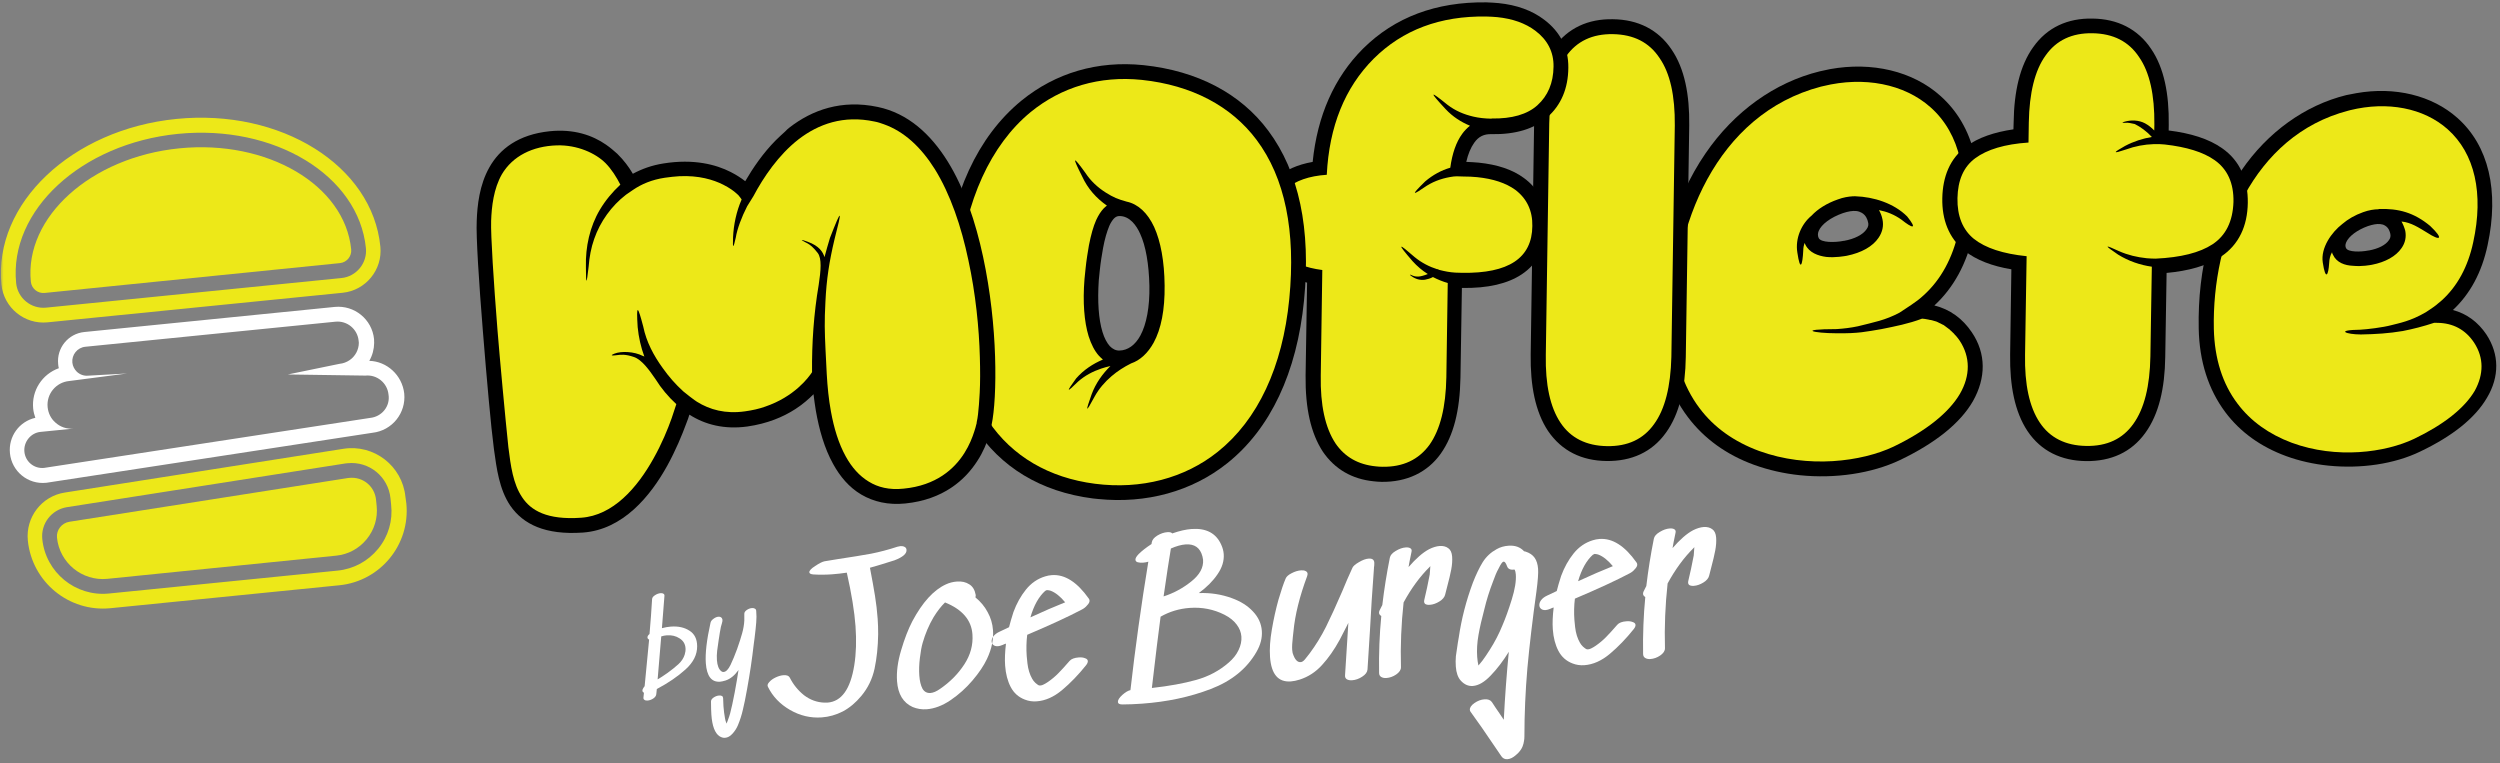 <svg width="1025" height="313" viewBox="0 0 1025 313" fill="none" xmlns="http://www.w3.org/2000/svg">
<rect x="0" y="0" width="1025" height="313" fill="#808080" stroke="none"/>
<mask id="mask0_3383_11215" style="mask-type:luminance" maskUnits="userSpaceOnUse" x="0" y="0" width="1025" height="313">
<path d="M1024.35 0H0.352V312.269H1024.35V0Z" fill="white"/>
</mask>
<g mask="url(#mask0_3383_11215)">
<path d="M1019.44 137.173C1015.99 132.032 1011.35 128.603 1005.69 127.11C1012.78 120.495 1017.56 111.605 1019.91 100.533C1024.72 78.296 1020.39 59.716 1007.49 48.314C997.119 39.105 981.902 35.416 966.129 38.193L961.972 38.993C945.036 43.18 929.753 54.159 918.981 69.878C907.016 87.31 900.964 109.726 901.475 134.745C901.734 148.224 905.456 159.711 912.36 168.974C918.46 177.136 926.913 183.194 937.328 187.005C942.731 188.982 948.611 190.294 954.663 190.91C967.876 192.255 981.63 190.292 992.242 185.155C1005.63 178.773 1014.84 171.354 1019.66 163.08C1024.82 154.433 1024.73 145.253 1019.44 137.173ZM979.461 98.454C978.136 100.459 975.127 101.987 971.181 102.707L971.08 102.696C967.75 103.377 962.655 103.368 961.902 101.762C961.64 101.328 961.42 100.49 961.946 99.321C963.01 96.881 966.434 94.275 970.876 92.688C972.774 92.066 974.439 91.726 975.851 91.87C976.658 91.952 977.253 92.115 977.827 92.479C979.369 93.349 979.82 94.924 980.03 95.862C980.241 96.801 980.047 97.698 979.461 98.454Z" fill="black"/>
<path d="M1014.41 140.531C1010.88 135.178 1005.76 132.415 999.241 132.363C998.838 132.322 998.525 132.392 998.121 132.351L998.021 132.341C993.801 133.746 989.3 134.918 985.142 135.718C979.541 136.676 974.002 137.03 967.979 137.13C961.967 137.13 957.158 135.315 967.771 135.173C970.434 135.036 976.933 134.271 980.495 133.309C983.533 132.497 988.196 131.748 994.588 128.017L996.447 126.779C998.083 125.723 999.639 124.454 1001.1 123.176C1007.49 117.406 1011.87 109.394 1014.02 99.32C1018.4 79.282 1014.67 62.902 1003.55 53.006C993.737 44.262 978.841 41.422 963.581 45.168L962.744 45.388C923.694 55.579 906.883 97.588 907.675 134.865C907.967 147.022 911.197 157.338 917.397 165.51C922.782 172.682 930.288 178.032 939.613 181.529C957.982 188.291 978.033 185.541 989.816 179.913C1001.92 174.113 1010.46 167.339 1014.65 160.224C1018.4 153.37 1018.38 146.641 1014.41 140.531ZM956.526 104.474C956.355 104.151 956.184 103.828 956.124 103.414C955.375 104.765 955.03 106.156 954.956 107.881C954.655 112.844 953.491 115.274 952.334 107.614C951.416 101.61 955.937 95.243 960.362 91.82C962.595 89.908 965.523 88.168 968.905 86.983C971.338 86.11 973.406 85.811 975.242 85.794L975.253 85.693C983.435 85.405 989.777 87.171 996.355 92.63C1002.12 98.108 1000.6 98.973 995.059 95.352C991.603 93.268 988.549 91.225 984.717 90.834C984.717 90.834 984.717 90.834 984.616 90.824C985.31 92.016 985.792 93.288 986.163 94.65C986.622 97.143 986.174 99.543 984.627 101.729C982.351 105.065 978.029 107.478 972.519 108.548C971.792 108.678 968.361 109.348 964.73 108.978C961.381 108.841 958.034 107.685 956.526 104.474Z" fill="#EDE818"/>
<path d="M808.477 136.286C804.674 130.6 799.455 126.807 793.092 125.243C800.964 117.993 806.348 108.146 809.002 96.085C814.321 71.862 809.544 51.708 795.523 39.274C784.222 29.156 767.503 25.212 750.266 28.349L746.098 29.25C727.598 33.788 710.992 45.753 699.259 62.903C686.222 81.856 679.551 106.349 680.128 133.72C680.466 148.429 684.388 160.955 692.027 171.007C698.67 179.836 707.879 186.48 719.181 190.586C725.079 192.715 731.452 194.178 738.008 194.846C752.331 196.303 767.326 194.161 778.998 188.623C793.568 181.647 803.67 173.504 808.861 164.554C814.326 154.919 814.323 144.932 808.477 136.286ZM765.293 93.98C763.847 96.177 760.403 97.967 756.044 98.746L755.943 98.736C752.3 99.486 746.59 99.516 745.665 97.588C745.243 96.729 745.245 95.71 745.65 94.733C746.744 91.99 750.603 89.122 755.57 87.386C757.679 86.683 759.546 86.364 761.059 86.518C761.967 86.61 762.652 86.883 763.328 87.258C765.061 88.25 765.694 90.046 765.894 91.086C766.205 92.035 766.001 93.033 765.293 93.98Z" fill="black"/>
<path d="M803.448 139.646C803.176 139.313 803.006 138.99 802.734 138.656C802.643 138.545 802.552 138.434 802.462 138.323C802.281 138.1 802.1 137.878 801.918 137.656C801.828 137.545 801.737 137.434 801.546 137.312C801.364 137.09 801.274 136.979 801.093 136.757C801.002 136.646 800.811 136.524 800.72 136.413C800.529 136.292 800.448 136.08 800.257 135.958C800.166 135.847 799.975 135.726 799.884 135.615C799.693 135.493 799.602 135.382 799.421 135.16C799.229 135.038 799.139 134.927 798.947 134.806C798.756 134.684 798.665 134.573 798.474 134.452C798.282 134.331 798.192 134.219 798 134.098C797.809 133.977 797.718 133.865 797.527 133.744C797.335 133.623 797.245 133.512 797.053 133.39C796.862 133.269 796.771 133.158 796.569 133.137C796.378 133.016 796.186 132.894 796.086 132.884C795.894 132.763 795.793 132.752 795.602 132.631C795.41 132.51 795.209 132.489 795.017 132.368C794.826 132.246 794.725 132.236 794.533 132.115C794.342 131.993 794.14 131.973 793.949 131.851C793.747 131.831 793.656 131.72 793.455 131.699C793.253 131.679 793.061 131.557 792.86 131.537C792.658 131.516 792.567 131.405 792.366 131.384C792.164 131.364 791.872 131.232 791.67 131.212C791.569 131.201 791.367 131.181 791.266 131.171C790.964 131.14 790.772 131.018 790.47 130.988L790.369 130.977C789.673 130.805 788.866 130.722 788.059 130.64C782.547 132.729 777.037 133.799 771.315 134.949C765.2 135.957 762.162 136.769 752.901 136.642C743.63 136.615 736.46 134.968 753.076 134.927C756.052 134.72 758.837 134.392 761.754 133.772C768.344 132.099 772.905 131.34 778.833 128.173L783.64 124.993C785.499 123.756 787.156 122.497 788.732 121.027C795.805 114.614 800.572 105.825 803.013 94.864C807.793 72.93 803.729 54.784 791.481 43.958C780.733 34.405 764.244 31.199 747.521 35.305L746.582 35.516C703.758 46.749 685.316 92.77 686.152 133.619C686.421 146.996 689.962 158.261 696.786 167.312C702.704 175.252 710.976 181.087 721.189 184.878C741.333 192.228 763.341 189.27 776.295 183.149C789.582 176.757 799.008 169.258 803.571 161.467C807.902 153.959 807.865 146.312 803.448 139.646ZM740.193 100.291C740.113 100.079 740.033 99.867 739.851 99.645C739.557 100.532 739.354 101.531 739.331 102.751C739.039 108.632 738.115 111.697 736.909 103.524C735.971 97.722 738.614 91.774 742.726 88.422C745.243 85.723 748.949 83.348 753.492 81.772C755.824 80.889 757.893 80.59 759.739 80.472C759.941 80.493 760.243 80.523 760.455 80.443C760.556 80.453 760.657 80.464 760.758 80.474C768.172 80.719 776.47 83.296 781.929 88.743C786.358 94.29 784.079 93.65 779.556 90.03C776.704 88.008 773.67 86.782 770.372 86.14C771.066 87.332 771.548 88.604 771.818 89.956C772.368 92.56 771.799 95.152 770.241 97.439C767.834 101.066 763.189 103.651 757.154 104.871C756.326 104.99 752.582 105.73 748.749 105.34C745.431 104.901 741.791 103.613 740.193 100.291Z" fill="#EDE818"/>
<path fill-rule="evenodd" clip-rule="evenodd" d="M805.365 102.748C798.969 97.51 796.167 89.99 796.344 81.243C796.521 72.497 799.419 65.047 806.036 60.115C811.107 56.351 817.749 54.174 825.509 53.027L825.594 50.182C825.768 37.461 828.167 26.903 833.628 19.306C839.343 11.226 847.783 7.397 857.952 7.616C868.131 7.735 876.477 11.846 881.96 20.047C887.283 27.825 889.353 38.532 889.189 51.152L889.155 53.492C898.111 54.608 905.623 56.901 911.134 60.825C918.46 65.953 921.735 73.827 921.597 83.189C921.459 92.551 918.016 100.354 910.481 105.294C904.805 108.996 897.255 111.081 888.305 111.903L887.75 146.394C887.577 159.115 885.167 169.774 879.595 177.461C873.891 185.441 865.461 189.169 855.282 189.05C845.103 188.932 836.747 184.922 831.263 176.721C826.051 168.853 823.982 158.145 824.155 145.424L824.661 110.419C816.946 109.124 810.362 106.721 805.365 102.748Z" fill="black"/>
<path d="M907.133 100.161C901.891 103.602 894.15 105.566 883.808 106.042C882.588 106.02 881.367 105.997 880.157 105.874C876.223 105.474 872.441 104.579 868.833 102.989C862.895 100.245 862.381 100.294 868.386 104.37C872.699 107.051 877.428 108.654 882.249 109.348L881.659 146.18C881.446 158.285 879.18 167.532 874.67 173.799C870.271 179.976 863.849 182.991 855.305 182.834C846.861 182.688 840.461 179.489 836.305 173.257C832.059 166.915 830.048 157.64 830.271 145.433L830.917 105.041C821.234 104.055 814.035 101.692 809.32 97.951C804.706 94.221 802.426 88.587 802.56 81.263C802.704 73.839 805.095 68.375 809.833 64.883C814.681 61.3 821.939 59.083 831.685 58.445L831.811 50.203C832.024 38.097 834.289 28.85 838.679 22.775C843.088 16.497 849.51 13.482 857.953 13.628C866.397 13.774 872.797 16.973 877.033 23.417C881.39 29.669 883.402 38.944 883.29 51.06L883.245 53.501C882.047 52.258 880.818 51.318 879.467 50.569C876.857 49.182 873.699 49.167 871.287 49.838C868.874 50.51 871.336 50.353 871.336 50.353C872.678 50.184 873.959 50.62 875.26 50.854C877.588 52.008 880.057 53.788 882.262 56.153C878.528 56.792 874.844 57.946 871.289 59.826C866.21 62.672 866.058 63.166 871.65 61.289C875.355 59.934 879.2 59.204 883.084 59.09C884.517 59.032 886.04 59.085 887.553 59.239C896.519 60.254 903.335 62.374 907.9 65.59C913.23 69.292 915.903 75.067 915.718 82.895C915.422 90.814 912.597 96.539 907.133 100.161Z" fill="#EDE818"/>
<path fill-rule="evenodd" clip-rule="evenodd" d="M634.688 176.686C629.476 168.818 627.407 158.111 627.58 145.39L628.988 50.451C629.162 37.73 631.562 27.172 637.023 19.575C642.737 11.494 651.177 7.665 661.346 7.885C671.525 8.004 679.871 12.114 685.355 20.316C690.678 28.093 692.747 38.8 692.584 51.421L691.175 146.359C691.002 159.08 688.592 169.74 683.02 177.427C677.316 185.407 668.886 189.135 658.707 189.016C648.528 188.897 640.273 184.898 634.688 176.686Z" fill="black"/>
<path d="M678.181 173.878C673.782 180.054 667.36 183.07 658.816 182.913C650.372 182.767 643.971 179.568 639.816 173.336C635.57 166.993 633.558 157.719 633.782 145.512L635.19 50.574C635.403 38.468 637.669 29.221 642.058 23.146C646.467 16.868 652.889 13.853 661.332 13.999C669.776 14.145 676.177 17.344 680.412 23.788C684.77 30.041 686.781 39.315 686.669 51.431L685.261 146.37C684.947 158.465 682.681 167.712 678.181 173.878Z" fill="#EDE818"/>
<path d="M624.757 72.951C620.113 69.523 613.902 67.464 606.236 66.683C604.622 66.519 602.897 66.446 601.172 66.372C601.904 63.185 602.988 60.544 604.414 58.549C606.204 55.98 608.456 54.884 611.603 55.001C621.369 55.179 629.151 52.812 634.425 48.05C640.023 43.116 642.961 36.281 643.016 27.727C643.111 19.787 639.723 13.022 633.093 8.067C628.177 4.306 621.886 2.035 614.422 1.275C612.808 1.111 611.083 1.037 609.358 0.964C588.799 0.705 571.849 7.031 558.812 19.972C547.008 31.815 540.121 47.419 538.191 66.382C531.964 67.481 526.947 69.722 523.137 73.105C518.095 77.585 515.442 83.633 515.287 91.159C515.153 98.483 517.493 104.53 522.237 108.988C525.581 112.181 530.237 114.49 535.904 115.882L535.293 153.934C535.138 167.472 537.46 177.696 542.4 185.23C547.281 192.351 554.305 196.429 563.181 197.332C564.291 197.445 565.299 197.548 566.419 197.56C576.8 197.699 585.261 193.669 590.732 185.971C595.971 178.555 598.531 168.421 598.787 154.893L599.376 118.062C610.06 118.232 618.204 116.309 624.002 112.415C630.456 108.079 633.888 101.396 634.044 92.851C634.492 84.438 631.115 77.572 624.757 72.951Z" fill="black"/>
<path d="M621.213 77.787C617.414 75.056 612.192 73.302 605.635 72.635C603.921 72.46 601.994 72.366 600.057 72.373L597.212 72.287C596.799 72.347 596.395 72.305 595.981 72.365C592.056 72.883 588.372 74.037 584.999 76.139C579.191 80.134 578.03 80.525 584.366 74.342C587.488 71.705 590.942 69.814 594.616 68.761C595.413 62.932 597.005 58.304 599.493 54.888C600.443 53.558 601.575 52.451 602.686 51.545C599.067 50.055 595.621 47.87 592.681 44.718C585.793 37.291 586.127 37.019 593.471 42.964C596.685 45.431 600.203 46.91 604.085 47.815C606.374 48.353 608.795 48.6 611.236 48.644C611.337 48.654 611.539 48.675 611.65 48.584C619.892 48.71 626.19 46.905 630.343 43.15C634.607 39.303 636.876 34.031 636.949 27.312C637.05 21.31 634.496 16.362 629.479 12.591C625.409 9.527 620.196 7.671 613.842 7.024C612.43 6.881 610.906 6.828 609.383 6.774C590.458 6.479 575.093 12.253 563.189 24.085C551.385 35.928 544.981 51.786 543.977 71.658C536.693 72.14 531.09 74.117 527.281 77.5C523.583 80.793 521.598 85.278 521.517 91.079C521.386 102.378 528.265 108.887 542.143 110.707L541.512 153.954C541.299 166.06 543.31 175.334 547.546 181.778C551.36 187.364 556.853 190.471 564.014 191.199C564.922 191.292 565.83 191.384 566.748 191.376C575.191 191.522 581.613 188.507 586.113 182.34C590.523 176.063 592.778 166.917 593.002 154.711L593.574 116.043C591.497 115.424 589.44 114.603 587.505 113.591C586.425 114.194 585.274 114.485 584.235 114.685C582.166 114.984 580.291 114.385 578.679 113.202C577.631 112.484 578.135 112.536 578.72 112.799C579.304 113.062 580.08 113.447 581.513 113.389C582.33 113.37 583.794 113.01 585.389 112.357C583.091 110.9 581.026 109.161 579.103 107.029C572.539 99.431 573.245 99.503 579.984 105.386C582.804 107.711 585.999 109.361 589.357 110.417C589.468 110.326 589.569 110.336 589.579 110.235L589.75 110.558C589.952 110.579 590.143 110.7 590.345 110.721C592.332 111.229 594.429 111.646 596.658 111.771L599.503 111.857C618.529 112.163 628.145 105.804 628.258 92.669C628.391 86.364 625.948 81.326 621.213 77.787Z" fill="#EDE818"/>
<path d="M520.024 53.629C508.641 38.305 490.932 29.063 468.954 26.724C468.853 26.714 468.853 26.714 468.752 26.704C449.991 24.794 432.762 29.869 418.759 41.284C400.857 55.971 389.879 79.72 387.112 109.91C382.155 163.622 405.064 198.87 448.122 204.373C448.828 204.445 449.534 204.517 450.24 204.589C470.009 206.601 488.672 201.469 503.088 189.994C520.828 175.901 531.744 152.758 534.651 123.194C537.537 93.831 532.575 70.499 520.024 53.629ZM454.991 141.888C453.803 140.545 452.777 138.606 452.015 136.082C450.41 130.824 449.929 123.539 450.499 114.935L450.611 113.825C450.683 113.119 450.786 112.11 450.919 110.799C451.248 107.571 451.768 104.465 452.247 101.762C452.94 97.96 453.863 94.895 454.805 92.647C455.342 91.376 456.06 90.329 456.636 89.674C457.324 88.928 458.071 88.597 458.888 88.578C463.176 88.505 465.933 92.454 467.43 95.766C469.772 100.794 471.05 108.262 471.256 117.251C471.403 125.826 470.068 132.926 467.558 137.562C465.423 141.523 462.352 143.657 458.983 143.721C457.55 143.779 456.189 143.131 454.991 141.888Z" fill="black"/>
<path d="M515.169 57.312C504.763 43.413 488.505 34.93 468.241 32.766C468.141 32.755 468.141 32.755 468.04 32.745C450.893 31 435.238 35.623 422.569 45.951C406.222 59.37 395.73 82.353 393.179 110.425C390.884 135.975 395.013 157.49 405.286 172.701C414.935 187.034 430.032 195.908 448.943 198.342C467.855 200.776 485.76 196.076 499.297 185.225C515.714 172.119 525.871 150.427 528.603 122.578C531.325 94.829 526.834 72.869 515.169 57.312ZM472.965 140.558C470.596 144.801 467.444 147.741 463.749 148.996C460.851 150.433 458.124 152.194 455.78 154.197C452.992 156.563 450.566 159.374 448.815 162.558C444.786 170.097 445.152 168.504 447.586 161.618C449.268 157.101 451.999 153.303 455.283 150.07C454.032 150.351 452.669 150.721 451.508 151.113C448.026 152.287 444.795 153.996 441.996 156.463C437.125 161.267 437.065 160.853 441.211 155.16C444.325 151.605 448.142 149.14 452.191 147.412C451.627 146.947 451.163 146.492 450.61 145.926C448.777 143.905 447.42 141.219 446.336 137.848C444.501 131.852 443.889 123.841 444.642 114.44L444.765 113.229C444.848 112.423 444.95 111.414 445.084 110.103C445.433 106.673 445.963 103.466 446.462 100.562C447.307 96.265 448.272 92.796 449.457 90.165C450.368 88.22 451.339 86.688 452.481 85.48C452.936 85.016 453.381 84.654 453.825 84.292C449.543 81.308 445.969 77.377 443.637 72.248C439.566 64.191 439.728 63.596 445.001 70.859C447.205 74.242 450.096 76.88 453.35 78.944C456.414 80.886 458.37 81.697 461.939 82.672C466.628 83.658 470.536 87.317 473.21 93.093C475.873 98.969 477.392 107.073 477.495 117.07C477.609 126.967 476.092 134.864 472.965 140.558Z" fill="#EDE818"/>
<path d="M323.679 52.294C332.973 45.087 345.036 40.71 359.901 43.853C372.274 46.438 381.591 55.029 388.512 66.128C395.433 77.228 400.029 91.147 403.071 105.316C406.113 119.486 407.601 133.904 407.983 146.173C408.375 158.34 407.742 168.569 406.562 174.156L406.541 174.357C406.521 174.558 406.48 174.962 406.338 175.355C406.155 176.152 405.83 177.342 405.484 178.733C404.592 181.496 403.193 185.227 400.664 189.046C395.697 196.795 386.724 204.849 371.176 206.426C364.173 207.14 358.102 205.708 353.104 202.753C348.105 199.798 344.38 195.342 341.545 190.162C338.015 183.79 335.839 176.129 334.491 168.348C334.112 166.068 333.823 163.898 333.544 161.628C331.614 163.572 329.149 165.766 325.987 167.789C321.079 170.958 314.688 173.671 306.414 174.867C297.009 176.152 289.063 174.12 282.654 170.002C282.34 171.091 281.914 172.272 281.367 173.643C279.674 178.26 277.1 184.52 273.599 190.889C266.727 203.336 255.434 217.169 239.008 218.35C223.51 219.423 214.489 214.937 209.246 207.371C204.638 200.584 203.594 191.816 202.588 184.682C202.528 184.268 202.478 183.753 202.419 183.339C201.373 175.589 199.552 155.43 197.983 135.805C196.403 116.282 195.126 96.789 195.46 90.505C195.682 84.311 196.545 75.838 200.643 68.612C204.873 61.094 212.511 55.145 225.386 53.806C235.375 52.784 242.947 55.491 248.468 59.314C250.181 60.508 251.682 61.781 253.082 63.045C255.862 65.774 257.824 68.521 259.132 70.692C259.212 70.904 259.303 71.016 259.484 71.238C263.149 69.267 267.278 67.751 272.041 67.013C284.473 65.017 293.599 67.474 299.606 70.532C302.126 71.807 304.03 73.122 305.542 74.295C308.749 68.813 312.825 62.807 318.05 57.53C319.293 56.332 320.536 55.133 321.88 53.945C322.456 53.291 323.012 52.838 323.679 52.294Z" fill="black"/>
<path fill-rule="evenodd" clip-rule="evenodd" d="M308.893 80.446C313.053 72.615 319.173 63.556 327.366 57.154C335.548 50.853 345.815 47.108 358.582 49.835C359.883 50.069 361.163 50.505 362.343 50.931C370.801 53.932 377.68 60.441 383.294 69.369C389.682 79.7 394.148 92.894 397.029 106.639C400.011 120.395 401.429 134.501 401.741 146.456C401.903 151.873 401.904 156.867 401.675 161.124C401.527 164.574 401.23 167.499 400.983 169.92C400.86 171.13 400.656 172.129 400.463 173.026L400.422 173.43C400.402 173.631 400.381 173.833 400.249 174.125C400.077 174.821 399.883 175.719 399.458 176.898C398.707 179.268 397.46 182.504 395.397 185.759C391.269 192.269 383.852 199.055 370.473 200.343C364.6 200.968 359.932 199.78 356.193 197.463C352.353 195.136 349.242 191.66 346.748 187.126C343.822 181.834 341.916 175.526 340.677 168.674C339.758 163.688 339.263 158.543 338.969 153.417L338.462 143.378C338.112 135.801 337.988 132.018 338.426 123.706C338.856 114.476 340.009 107.154 342.154 98.098C345.333 85.887 345.244 84.757 340.268 97.601C339.497 100.172 338.715 102.844 338.045 105.425C337.433 103.427 335.965 100.832 331.145 99.118C325.742 97.141 331.174 99.835 331.174 99.835C332.233 100.452 333.462 101.392 335.263 103.716C336.975 105.928 336.572 110.881 335.664 116.801C333.646 128.621 332.828 140.665 332.938 152.599C331.491 154.796 325.697 162.665 313.664 166.74C311.231 167.613 308.416 168.244 305.419 168.652C297.457 169.778 291.014 168.001 285.743 164.713C285.36 164.47 284.978 164.228 284.695 163.995C284.222 163.641 283.748 163.287 283.275 162.933C283.083 162.812 282.993 162.701 282.801 162.579L280.162 160.476C276.989 157.606 274.251 154.473 271.755 150.958C268.001 145.786 265.005 140.182 263.714 133.834C261.51 125.457 260.816 124.266 261.444 134.113C261.84 138.23 262.751 142.297 264.187 146.214C263.996 146.092 263.804 145.971 263.602 145.95C259.923 144.047 254.637 143.917 251.982 144.971C249.327 146.026 252.112 145.698 252.112 145.698C252.314 145.718 252.425 145.628 252.627 145.648C254.383 145.419 256.249 145.1 259.99 146.398C263.236 147.544 266.265 151.826 268.751 155.442C271.115 159.25 274.024 162.705 277.288 165.687C277.267 165.889 277.156 165.979 277.135 166.181C276.699 167.461 276.101 169.337 275.371 171.504C273.799 175.93 271.357 181.898 267.998 187.875C261.257 200.03 251.341 211.351 238.305 212.267C224.24 213.281 217.619 209.244 214.088 203.891C210.365 198.417 209.389 190.98 208.434 183.341C207.184 171.596 204.857 146.392 203.959 135.192C202.4 115.467 201.172 96.488 201.364 90.597C201.566 84.605 202.406 77.353 205.756 71.477C210.188 63.979 218.346 59.918 228.264 59.603C236.748 59.345 244.238 62.859 248.216 66.831C250.713 69.327 252.816 72.7 254.344 75.709C251.08 78.74 248.179 82.215 245.963 85.964C241.784 92.978 240.024 101.258 240.222 109.329C240.238 117.178 240.481 116.795 241.341 109.341C241.641 105.397 242.334 101.595 243.621 97.955C246.075 90.867 250.707 84.409 256.677 79.819L259.526 77.867C263.03 75.472 267.291 73.664 272.568 72.876C274.637 72.577 276.595 72.369 278.441 72.251C286.532 71.852 292.461 73.678 296.533 75.723C299.053 76.999 300.857 78.303 301.975 79.334C302.539 79.799 303.002 80.254 303.173 80.577C303.263 80.688 303.354 80.799 303.445 80.91L304.069 81.789C301.941 86.668 300.782 92.053 300.551 97.329C300.35 102.302 300.714 101.728 301.66 97.442C302.221 93.932 304.046 89.022 306.334 84.567L308.893 80.446Z" fill="#EDE818"/>
<path d="M367.93 224.161C368.472 224.011 368.881 223.926 369.157 223.907C369.817 223.859 370.378 223.957 370.838 224.201C371.354 224.441 371.633 224.863 371.677 225.469C371.787 227.011 370.146 228.429 366.752 229.725C362.749 231.009 359.39 232.025 356.677 232.774C357.56 237.359 358.252 241.211 358.753 244.33C359.25 247.394 359.613 250.523 359.842 253.716C359.989 255.753 360.057 257.852 360.046 260.011C359.973 265.163 359.482 269.876 358.571 274.147C357.657 278.364 355.849 282.092 353.148 285.33C350.856 288.096 348.324 290.215 345.552 291.687C342.776 293.104 339.901 293.92 336.928 294.133C332.358 294.462 328.023 293.445 323.924 291.083C319.824 288.721 316.802 285.562 314.857 281.606C314.539 281.02 314.713 280.371 315.382 279.659C316.046 278.892 316.941 278.246 318.065 277.723C319.19 277.199 320.248 276.902 321.239 276.83C322.56 276.735 323.414 277.062 323.8 277.809C325.221 280.64 327.165 283.046 329.632 285.027C332.15 286.95 334.935 287.967 337.987 288.08C338.266 288.115 338.681 288.113 339.232 288.073C345.014 287.658 348.687 282.551 350.252 272.753C351.017 267.993 351.187 262.668 350.764 256.776C350.333 250.774 349.142 243.444 347.191 234.784C345.165 235.095 343.107 235.326 341.014 235.477C338.481 235.659 335.964 235.673 333.463 235.521C332.405 235.431 331.858 235.138 331.822 234.643C331.775 233.982 332.571 233.122 334.21 232.064C335.901 230.946 337.183 230.3 338.056 230.127L343.472 229.239C349.111 228.391 353.679 227.648 357.176 227.009C360.668 226.316 364.253 225.366 367.93 224.161Z" fill="white"/>
<path fill-rule="evenodd" clip-rule="evenodd" d="M407.134 261.115C407.076 262.013 406.958 262.919 406.781 263.831C406.91 264.089 407.099 264.312 407.347 264.499C407.815 264.853 408.434 265.002 409.205 264.947C409.701 264.911 410.352 264.726 411.158 264.392L411.801 264.096L412.449 263.884C412.034 267.345 411.917 270.342 412.099 272.875C412.345 276.289 413.109 279.223 414.392 281.676C415.676 284.13 417.598 285.846 420.159 286.824C421.697 287.433 423.319 287.676 425.026 287.554C428.605 287.296 432.091 285.745 435.484 282.9C438.877 280.055 442.148 276.665 445.297 272.731C445.804 272.085 446.04 271.515 446.004 271.019C445.965 270.469 445.577 270.081 444.842 269.858C444.157 269.575 443.319 269.469 442.328 269.54C440.511 269.671 439.245 270.149 438.529 270.975C436.741 273.041 435.202 274.729 433.912 276.039C432.623 277.35 431.213 278.53 429.684 279.581C429.051 280.014 428.467 280.36 427.932 280.62C427.452 280.876 427.019 281.018 426.634 281.046C426.249 281.073 425.969 281.038 425.796 280.94C425.509 280.794 425.07 280.466 424.48 279.955C423.945 279.44 423.518 278.89 423.199 278.304C422.188 276.55 421.538 274.438 421.25 271.968C421.151 271.366 421.052 270.377 420.953 269.001C420.74 266.027 420.807 263.117 421.156 260.269C430.716 256.206 438.161 252.765 443.494 249.947C444.402 249.494 445.135 248.915 445.693 248.211C446.417 247.495 446.757 246.834 446.713 246.228C446.689 245.898 446.587 245.629 446.406 245.42C441.601 238.626 436.555 235.419 431.269 235.799C430.278 235.87 429.35 236.047 428.485 236.331C425.397 237.272 422.787 239.065 420.652 241.709C418.518 244.353 416.802 247.437 415.506 250.962C414.693 253.511 414.094 255.574 413.709 257.151L409.775 259.012C408.65 259.535 407.811 260.177 407.256 260.936C407.214 260.996 407.173 261.055 407.134 261.115ZM422.468 253.118C423.886 248.201 425.922 244.568 428.576 242.219C428.686 242.211 428.794 242.175 428.9 242.112C429.061 242.045 429.112 241.986 429.053 241.935C429.109 241.931 429.303 241.945 429.638 241.976C430.027 242.004 430.42 242.086 430.818 242.224C432.753 242.97 434.72 244.544 436.719 246.947C432.468 248.636 427.718 250.693 422.468 253.118Z" fill="white"/>
<path fill-rule="evenodd" clip-rule="evenodd" d="M404.936 250.974C403.72 248.682 402.053 246.671 399.936 244.941C400.023 244.603 400.06 244.351 400.048 244.186L400.024 243.856C399.658 241.834 398.78 240.403 397.391 239.562C395.998 238.666 394.338 238.287 392.411 238.425C390.759 238.544 389.237 238.93 387.845 239.584C382.808 241.883 378.216 246.917 374.07 254.687C372.369 257.964 370.829 261.949 369.45 266.642C368.068 271.28 367.513 275.498 367.786 279.298C368.166 284.584 370.301 288.111 374.192 289.879C376.017 290.633 377.921 290.939 379.903 290.797C383.097 290.567 386.357 289.337 389.683 287.105C393.061 284.815 396.076 282.107 398.73 278.983C401.383 275.859 403.359 272.922 404.655 270.172C405.672 268.021 406.381 265.907 406.783 263.831C406.669 263.602 406.601 263.345 406.581 263.06C406.534 262.405 406.719 261.757 407.136 261.115C407.196 260.193 407.193 259.279 407.128 258.372C406.938 255.729 406.207 253.263 404.936 250.974ZM387.465 247C394.534 249.868 398.279 254.22 398.698 260.057C399.011 264.407 397.895 268.527 395.352 272.418C392.809 276.309 389.507 279.646 385.445 282.429C383.971 283.475 382.655 284.04 381.499 284.123C380.068 284.226 378.974 283.641 378.218 282.367C377.514 281.034 377.08 279.239 376.918 276.981C376.76 274.778 376.837 272.393 377.151 269.824C377.46 267.201 377.837 265.126 378.281 263.6C379.388 259.757 380.879 256.246 382.754 253.067C384.291 250.576 385.861 248.554 387.465 247Z" fill="white"/>
<path fill-rule="evenodd" clip-rule="evenodd" d="M305.168 251.757C305.125 251.161 305.449 250.617 306.14 250.126C306.83 249.634 307.568 249.36 308.352 249.304C308.823 249.27 309.208 249.353 309.506 249.552C309.834 249.718 310.013 250.021 310.045 250.46C310.191 252.059 310.194 253.637 310.054 255.193C309.942 256.716 309.717 258.846 309.377 261.584C309.207 262.733 309.094 263.577 309.038 264.117C308.364 270.099 307.449 276.255 306.295 282.586C305.689 286.006 305.117 288.808 304.58 290.992C304.076 293.206 303.393 295.338 302.531 297.388C301.991 298.657 301.253 299.799 300.316 300.813C299.381 301.858 298.364 302.421 297.265 302.5C296.512 302.554 295.755 302.34 294.995 301.858C293.106 300.605 291.996 297.672 291.664 293.057C291.574 291.801 291.522 289.99 291.51 287.624C291.499 287.026 291.854 286.479 292.576 285.986C293.298 285.492 294.051 285.217 294.836 285.161C295.903 285.084 296.451 285.455 296.478 286.273C296.519 287.722 296.566 288.823 296.621 289.576C296.745 291.303 296.96 292.976 297.265 294.595C297.31 294.781 297.38 295.092 297.474 295.527C297.6 295.959 297.738 296.344 297.889 296.68C297.989 296.326 298.136 295.952 298.329 295.56C298.884 294.068 299.235 293.018 299.38 292.407C299.902 290.445 300.518 287.608 301.23 283.896C301.867 280.474 302.389 277.407 302.793 274.696C301.218 276.923 299.443 278.36 297.47 279.007C296.513 279.297 295.767 279.461 295.234 279.499C291.718 279.752 289.769 277.226 289.388 271.92C289.099 267.901 289.742 262.364 291.318 255.309C291.434 254.733 291.838 254.199 292.528 253.707C293.216 253.184 293.89 252.899 294.549 252.852C295.428 252.789 295.976 253.16 296.191 253.965C296.279 254.305 296.207 254.847 295.977 255.589C295.746 256.332 295.607 256.815 295.56 257.039C295.193 258.959 294.949 260.397 294.829 261.352L294.664 262.358C294.403 263.986 294.194 265.468 294.037 266.805C293.881 268.142 293.847 269.422 293.935 270.646C294.095 272.875 294.693 274.394 295.73 275.204C295.999 275.437 296.306 275.541 296.651 275.516C297.656 275.444 298.612 274.476 299.519 272.612C300.425 270.716 301.325 268.537 302.221 266.075C303.112 263.549 303.795 261.418 304.27 259.679C304.774 257.908 305.074 256.15 305.169 254.408C305.187 253.776 305.187 252.892 305.168 251.757ZM296.891 299.261C296.77 299.332 296.728 299.414 296.766 299.506C296.762 299.443 296.803 299.361 296.891 299.261Z" fill="white"/>
<path fill-rule="evenodd" clip-rule="evenodd" d="M271.386 257.547C272.687 257.201 273.918 256.987 275.079 256.903C278.093 256.687 280.626 257.246 282.679 258.582C284.76 259.884 285.812 262.001 285.833 264.934C285.862 268.404 284.276 271.579 281.075 274.459C277.905 277.338 273.98 280.018 269.298 282.5L269.074 284.647C268.996 285.315 268.58 285.897 267.827 286.393C267.073 286.889 266.289 287.166 265.472 287.225C264.939 287.263 264.522 287.167 264.221 286.936C263.891 286.739 263.757 286.401 263.817 285.924C263.884 285.099 263.95 284.478 264.015 284.064C263.618 283.808 263.408 283.523 263.385 283.209C263.363 282.896 263.479 282.54 263.735 282.143L264.118 281.547L264.296 281.393C265.135 272.875 265.749 266.488 266.138 262.232C265.714 262.041 265.488 261.758 265.461 261.381C265.427 260.91 265.708 260.432 266.305 259.948C266.755 254.803 267.107 250.029 267.358 245.625C267.409 245.021 267.813 244.487 268.568 244.023C269.322 243.527 270.091 243.251 270.875 243.194C271.378 243.158 271.762 243.241 272.029 243.443C272.325 243.611 272.457 243.901 272.423 244.314L271.386 257.547ZM281.064 265.751C281.125 266.598 281.014 267.474 280.732 268.378C280.298 269.797 279.445 271.105 278.174 272.301C276.901 273.465 275.334 274.714 273.473 276.047C272.032 277.066 270.751 277.899 269.63 278.548C270.054 273.91 270.486 268.735 270.928 263.024C270.984 262.483 271.044 261.785 271.109 260.928C271.849 260.685 272.611 260.536 273.396 260.48C275.374 260.337 277.107 260.749 278.597 261.715C280.115 262.647 280.938 263.992 281.064 265.751Z" fill="white"/>
<path fill-rule="evenodd" clip-rule="evenodd" d="M505.101 245.257C508.681 246.549 511.551 248.363 513.711 250.698C515.927 253.03 517.141 255.682 517.355 258.656C517.561 261.519 516.827 264.394 515.152 267.282C511.218 274.151 504.969 279.222 496.404 282.494C487.894 285.762 478.491 287.766 468.194 288.506C465.441 288.704 462.82 288.809 460.33 288.822C459.06 288.858 458.399 288.518 458.347 287.803C458.292 287.032 458.887 286.076 460.134 284.934C461.435 283.789 462.55 283.128 463.478 282.951C465.445 265.652 467.891 248.097 470.817 230.287C470.169 230.499 469.459 230.633 468.688 230.689C467.807 230.752 467.056 230.695 466.434 230.519C465.868 230.338 465.567 230 465.531 229.504C465.487 228.899 465.93 228.12 466.857 227.167C468.096 225.916 469.851 224.545 472.124 223.053C472.112 222.888 472.149 222.636 472.236 222.298C472.44 221.287 473.204 220.374 474.53 219.559C475.91 218.741 477.261 218.284 478.582 218.189C479.628 218.114 480.305 218.286 480.612 218.707C483.581 217.663 486.222 217.059 488.534 216.892C494.536 216.461 498.592 218.605 500.702 223.324C501.293 224.61 501.634 225.886 501.725 227.152C501.927 229.96 501.074 232.734 499.168 235.472C497.317 238.206 494.761 240.77 491.502 243.163C496.304 242.983 500.837 243.682 505.101 245.257ZM507.795 266.565C506.931 268.399 505.586 270.1 503.762 271.67C499.96 274.988 495.509 277.356 490.408 278.774C485.363 280.188 479.326 281.286 472.297 282.068L472.286 281.903C473.79 268.954 474.976 259.266 475.842 252.839C479.511 250.749 483.493 249.55 487.787 249.241C492.853 248.877 497.597 249.809 502.019 252.037C504.202 253.153 505.876 254.499 507.041 256.076C508.202 257.598 508.846 259.239 508.973 261.001C509.103 262.819 508.711 264.673 507.795 266.565ZM486.083 223.212C489.772 222.947 492.076 224.58 492.994 228.112C493.151 228.765 493.24 229.229 493.26 229.504C493.489 232.698 491.876 235.664 488.42 238.403C485.019 241.138 481.236 243.181 477.072 244.532C478.326 235.807 479.322 229.26 480.06 224.89C482.313 223.898 484.321 223.339 486.083 223.212Z" fill="white"/>
<path d="M554.524 232.738C554.862 232.049 555.748 231.294 557.184 230.471C558.67 229.589 559.991 229.107 561.148 229.024C562.8 228.905 563.571 229.625 563.461 231.182C563.473 231.347 563.463 231.597 563.432 231.931C563.401 232.266 563.364 232.518 563.32 232.687L563.332 232.852C563.047 236.581 562.732 241.059 562.388 246.286C562.096 251.454 561.861 255.511 561.686 258.457L560.678 274.47C560.592 275.583 559.861 276.576 558.485 277.45C557.163 278.32 555.787 278.806 554.355 278.909C553.474 278.972 552.745 278.831 552.166 278.485C551.643 278.135 551.411 277.599 551.47 276.875C551.735 272.096 552.188 264.924 552.829 255.358L552.104 256.821C550.846 259.347 549.899 261.186 549.263 262.339C547.062 266.371 544.652 269.81 542.034 272.655C539.471 275.496 536.431 277.485 532.916 278.623C531.563 279.053 530.336 279.307 529.235 279.386C524.059 279.758 521.218 276.42 520.711 269.372C520.474 266.068 520.728 262.287 521.473 258.027C522.214 253.712 523.113 249.662 524.17 245.878C525.281 242.09 526.263 239.197 527.116 237.198C527.446 236.4 528.252 235.678 529.534 235.032C530.867 234.327 532.166 233.929 533.433 233.838C534.204 233.783 534.819 233.877 535.28 234.121C535.795 234.361 536.07 234.728 536.106 235.224C536.122 235.444 536.063 235.78 535.93 236.233C532.822 244.592 530.955 252.115 530.329 258.802L530.076 261.061C529.802 263.405 529.708 265.183 529.795 266.395C529.839 267 529.898 267.439 529.973 267.71C530.835 270.471 532.004 271.715 533.479 271.443C534.081 271.345 534.759 270.77 535.514 269.72C536.323 268.665 536.83 268.02 537.035 267.784C539.507 264.451 541.712 260.861 543.65 257.014C545.583 253.111 547.807 248.247 550.322 242.421C551.591 239.286 552.991 236.058 554.524 232.738Z" fill="white"/>
<path d="M585.943 225.167C587.492 224.392 588.927 223.956 590.249 223.861C591.68 223.759 592.865 224.061 593.801 224.768C594.733 225.421 595.259 226.573 595.378 228.225C595.492 229.822 595.369 231.574 595.008 233.482C594.647 235.389 594.117 237.641 593.418 240.238L592.511 243.79C592.256 244.86 591.466 245.802 590.141 246.617C588.816 247.431 587.52 247.884 586.254 247.975C585.428 248.035 584.783 247.915 584.318 247.616C583.905 247.259 583.783 246.714 583.952 245.982C584.721 242.827 585.467 239.342 586.189 235.527C586.287 233.804 586.371 232.664 586.441 232.105L586.135 232.459C582.156 236.398 578.603 241.247 575.474 247.007C574.507 255.876 574.147 264.73 574.395 273.568C574.415 274.618 573.766 275.605 572.449 276.53C571.183 277.396 569.834 277.88 568.402 277.983C567.577 278.043 566.874 277.899 566.296 277.553C565.718 277.208 565.428 276.647 565.428 275.872C565.299 267.912 565.598 260.142 566.326 252.562C565.748 252.216 565.441 251.796 565.405 251.3C565.382 250.97 565.466 250.604 565.659 250.203L566.749 248.049C567.505 241.63 568.535 235.163 569.838 228.649C570.042 227.638 570.834 226.723 572.214 225.905C573.646 225.027 575.022 224.541 576.344 224.446C577.169 224.386 577.815 224.506 578.279 224.805C578.743 225.103 578.889 225.591 578.716 226.268C578.057 229.414 577.652 231.491 577.503 232.498C580.57 228.957 583.383 226.513 585.943 225.167Z" fill="white"/>
<path fill-rule="evenodd" clip-rule="evenodd" d="M625.458 226.145C627.158 226.687 628.409 227.539 629.212 228.699C630.014 229.859 630.483 231.374 630.618 233.246C630.744 235.008 630.522 238.069 629.949 242.427C628.342 253.944 627.103 264.439 626.234 273.91C625.42 283.377 625.012 292.705 625.008 301.893C625.008 302.668 624.945 303.335 624.82 303.898C624.753 304.511 624.557 305.246 624.231 306.1C623.712 307.355 622.826 308.496 621.572 309.528C620.376 310.61 619.201 311.192 618.044 311.275C616.998 311.351 616.166 310.941 615.548 310.044L612.856 306.087C608.952 300.279 605.65 295.535 602.95 291.855C602.769 291.647 602.667 291.377 602.643 291.046C602.576 290.11 603.201 289.181 604.518 288.256C605.835 287.331 607.21 286.816 608.641 286.713C610.073 286.61 611.098 287.007 611.715 287.903C612.589 289.28 613.581 290.758 614.691 292.339L616.551 295.111C617.061 285.278 617.75 275.985 618.615 267.234C616.335 270.94 613.883 274.16 611.256 276.895C608.685 279.626 606.216 281.077 603.848 281.247C602.031 281.378 600.403 280.664 598.962 279.107C597.762 277.809 597.069 275.867 596.883 273.279C596.78 271.847 596.789 270.436 596.911 269.044C597.087 267.647 597.366 265.746 597.746 263.338L598.099 261.32C599.213 253.713 601.139 246.24 603.877 238.904C605.185 235.544 606.533 232.736 607.92 230.477C609.363 228.215 611.256 226.446 613.599 225.171C615.035 224.348 616.661 223.873 618.478 223.742C621.176 223.548 623.306 224.308 624.868 226.022L625.458 226.145ZM616.008 256.38C614.598 259.858 612.873 263.191 610.833 266.382C609.74 268.121 608.714 269.633 607.755 270.92L606.151 272.863C605.903 271.718 605.735 270.54 605.648 269.329C605.446 266.521 605.62 263.546 606.169 260.407C606.719 257.268 607.518 253.752 608.566 249.858C609.457 246.085 610.673 242.208 612.213 238.223C612.947 236.122 613.659 234.465 614.346 233.253C614.877 232.164 615.293 231.414 615.596 231.005C615.895 230.541 616.209 230.297 616.54 230.273C616.98 230.241 617.443 230.9 617.927 232.249C618.337 233.326 619.363 233.751 621.007 233.522C621.263 234.001 621.423 234.682 621.486 235.563C621.676 238.206 621.119 241.622 619.815 245.811C618.511 250.001 617.242 253.524 616.008 256.38Z" fill="white"/>
<path fill-rule="evenodd" clip-rule="evenodd" d="M653.038 221.507C653.903 221.224 654.831 221.047 655.822 220.975C661.108 220.595 666.154 223.803 670.959 230.597C671.14 230.805 671.243 231.075 671.266 231.405C671.31 232.011 670.97 232.672 670.247 233.388C669.688 234.092 668.955 234.671 668.047 235.123C662.715 237.942 655.269 241.383 645.709 245.446C645.36 248.294 645.293 251.204 645.506 254.178C645.605 255.554 645.704 256.543 645.803 257.145C646.091 259.615 646.741 261.727 647.752 263.48C648.071 264.066 648.498 264.617 649.033 265.132C649.624 265.643 650.062 265.971 650.349 266.116C650.523 266.215 650.802 266.25 651.187 266.222C651.573 266.195 652.005 266.053 652.485 265.797C653.02 265.537 653.604 265.191 654.237 264.758C655.766 263.707 657.176 262.526 658.465 261.216C659.755 259.906 661.294 258.218 663.083 256.152C663.798 255.326 665.064 254.847 666.881 254.717C667.872 254.646 668.71 254.751 669.395 255.034C670.13 255.258 670.518 255.645 670.558 256.196C670.593 256.692 670.357 257.262 669.85 257.907C666.702 261.842 663.431 265.232 660.038 268.077C656.645 270.922 653.159 272.473 649.58 272.73C647.873 272.853 646.25 272.61 644.712 272.001C642.151 271.023 640.229 269.307 638.946 266.853C637.662 264.399 636.898 261.465 636.653 258.052C636.471 255.519 636.587 252.522 637.003 249.06L636.354 249.273L635.711 249.568C634.905 249.903 634.254 250.088 633.758 250.124C632.987 250.179 632.368 250.03 631.9 249.676C631.432 249.322 631.176 248.843 631.132 248.237C631.081 247.521 631.307 246.813 631.81 246.113C632.364 245.353 633.203 244.712 634.328 244.188L638.262 242.328C638.647 240.751 639.246 238.688 640.059 236.139C641.355 232.614 643.071 229.53 645.205 226.886C647.34 224.242 649.951 222.449 653.038 221.507ZM647.022 238.295C648.439 233.378 650.475 229.745 653.129 227.395C653.239 227.387 653.347 227.352 653.453 227.289C653.615 227.222 653.666 227.163 653.607 227.112C653.662 227.108 653.856 227.122 654.191 227.153C654.58 227.18 654.974 227.263 655.371 227.4C657.306 228.147 659.273 229.721 661.273 232.123C657.022 233.813 652.271 235.87 647.022 238.295Z" fill="white"/>
<path d="M694.184 217.387C695.734 216.611 697.169 216.176 698.49 216.081C699.922 215.978 701.106 216.28 702.042 216.988C702.975 217.64 703.5 218.793 703.619 220.445C703.734 222.041 703.611 223.794 703.25 225.701C702.889 227.609 702.359 229.861 701.66 232.457L700.753 236.009C700.498 237.079 699.708 238.021 698.382 238.836C697.057 239.651 695.762 240.104 694.495 240.195C693.669 240.254 693.024 240.135 692.56 239.836C692.147 239.478 692.025 238.933 692.193 238.202C692.963 235.047 693.709 231.562 694.431 227.746C694.528 226.024 694.612 224.883 694.683 224.325L694.376 224.679C690.398 228.617 686.844 233.467 683.716 239.226C682.748 248.096 682.388 256.949 682.636 265.787C682.656 266.837 682.008 267.825 680.691 268.75C679.424 269.616 678.076 270.1 676.644 270.203C675.818 270.262 675.116 270.119 674.538 269.773C673.959 269.427 673.67 268.867 673.67 268.092C673.54 260.131 673.84 252.361 674.568 244.782C673.99 244.436 673.683 244.015 673.647 243.52C673.623 243.189 673.708 242.823 673.9 242.422L674.991 240.268C675.747 233.849 676.777 227.383 678.08 220.869C678.284 219.858 679.076 218.943 680.456 218.124C681.887 217.247 683.264 216.76 684.585 216.665C685.411 216.606 686.056 216.726 686.52 217.024C686.985 217.323 687.13 217.811 686.958 218.487C686.298 221.634 685.894 223.711 685.745 224.718C688.811 221.177 691.624 218.733 694.184 217.387Z" fill="white"/>
<path fill-rule="evenodd" clip-rule="evenodd" d="M166.222 203.672C164.954 191.019 153.303 182.043 140.821 184.004L26.582 201.943C17.092 203.402 10.456 212.08 11.412 221.62C13.113 238.591 28.259 251.071 45.331 249.36L139.125 239.961C155.996 238.27 168.285 223.244 166.595 206.373L166.222 203.672ZM155.07 224.974C150.913 230.057 145.049 233.281 138.421 233.946L44.627 243.345C30.969 244.713 18.705 234.683 17.337 221.026C16.703 214.699 21.1 208.984 27.387 207.949L141.626 190.009C141.927 189.979 142.228 189.949 142.529 189.919C151.367 189.033 159.211 195.449 160.097 204.286L160.358 206.897C161.113 213.414 159.226 219.892 155.07 224.974Z" fill="#EDE818"/>
<path fill-rule="evenodd" clip-rule="evenodd" d="M44.026 237.32C33.682 238.357 24.401 230.767 23.365 220.423C23.053 217.31 25.302 214.447 28.395 213.935L142.634 195.995C142.835 195.975 143.035 195.955 143.236 195.935C148.759 195.381 153.621 199.357 154.174 204.88L154.436 207.491C154.929 212.412 153.484 217.223 150.321 221.09C147.159 224.957 142.731 227.328 137.81 227.821L44.026 237.32Z" fill="#EDE818"/>
<path fill-rule="evenodd" clip-rule="evenodd" d="M72.296 48.766C29.415 53.063 -2.734 83.468 0.597 116.708C1.542 126.147 10.05 133.105 19.489 132.159L140.499 120.033C149.938 119.087 156.896 110.579 155.95 101.14C152.72 67.89 115.176 44.469 72.296 48.766ZM139.995 113.997L18.886 126.134C12.76 126.747 7.236 122.229 6.622 116.104C3.633 86.279 33.343 58.857 72.909 54.892C112.476 50.927 147.036 71.909 150.025 101.733C150.639 107.859 146.121 113.383 139.995 113.997Z" fill="#EDE818"/>
<path fill-rule="evenodd" clip-rule="evenodd" d="M18.282 120.109C15.47 120.391 12.929 118.313 12.647 115.501C9.99 88.989 37.351 64.439 73.503 60.817C109.655 57.194 141.343 75.826 143.989 102.238C144.271 105.049 142.193 107.591 139.381 107.872L18.282 120.109Z" fill="#EDE818"/>
<path fill-rule="evenodd" clip-rule="evenodd" d="M151.413 147.949C152.708 145.69 153.37 143.189 153.41 140.548L153.39 140.347C153.349 139.945 153.4 139.433 153.359 139.031C152.544 130.897 145.262 125.034 137.228 125.839L34.596 136.124C27.968 136.788 23.18 142.643 23.844 149.271C23.904 149.874 23.964 150.476 24.115 150.968C17.357 153.37 12.86 160.109 13.604 167.541C13.735 168.846 14.067 170.132 14.489 171.306C7.941 172.774 3.383 178.911 4.078 185.84C4.822 193.271 11.451 198.693 18.883 197.948L19.084 197.928L152.745 177.434C160.768 176.528 166.541 169.357 165.736 161.323C164.881 153.801 158.633 148.139 151.413 147.949ZM151.729 171.348L18.068 191.842C13.951 192.255 10.405 189.263 10.003 185.246C9.6 181.229 12.572 177.483 16.589 177.08L30.246 175.712C27.334 176.004 24.703 175.05 22.694 173.223C20.916 171.677 19.781 169.457 19.529 166.947C18.986 161.524 22.971 156.763 28.294 156.23L52.124 153.132L36.187 154.019C34.379 154.2 32.692 153.558 31.456 152.363C30.552 151.439 29.819 150.194 29.668 148.688C29.346 145.474 31.685 142.501 34.999 142.169L137.531 131.894C142.351 131.411 146.56 134.945 147.033 139.665C147.063 139.967 147.093 140.268 147.123 140.569C147.104 143.411 145.648 146.093 143.369 147.64C142.134 148.474 140.768 149.016 139.161 149.177L117.993 153.53L149.787 153.995C154.608 153.512 158.816 157.046 159.289 161.766C160.073 166.556 156.549 170.865 151.729 171.348Z" fill="white"/>
</g>
</svg>
